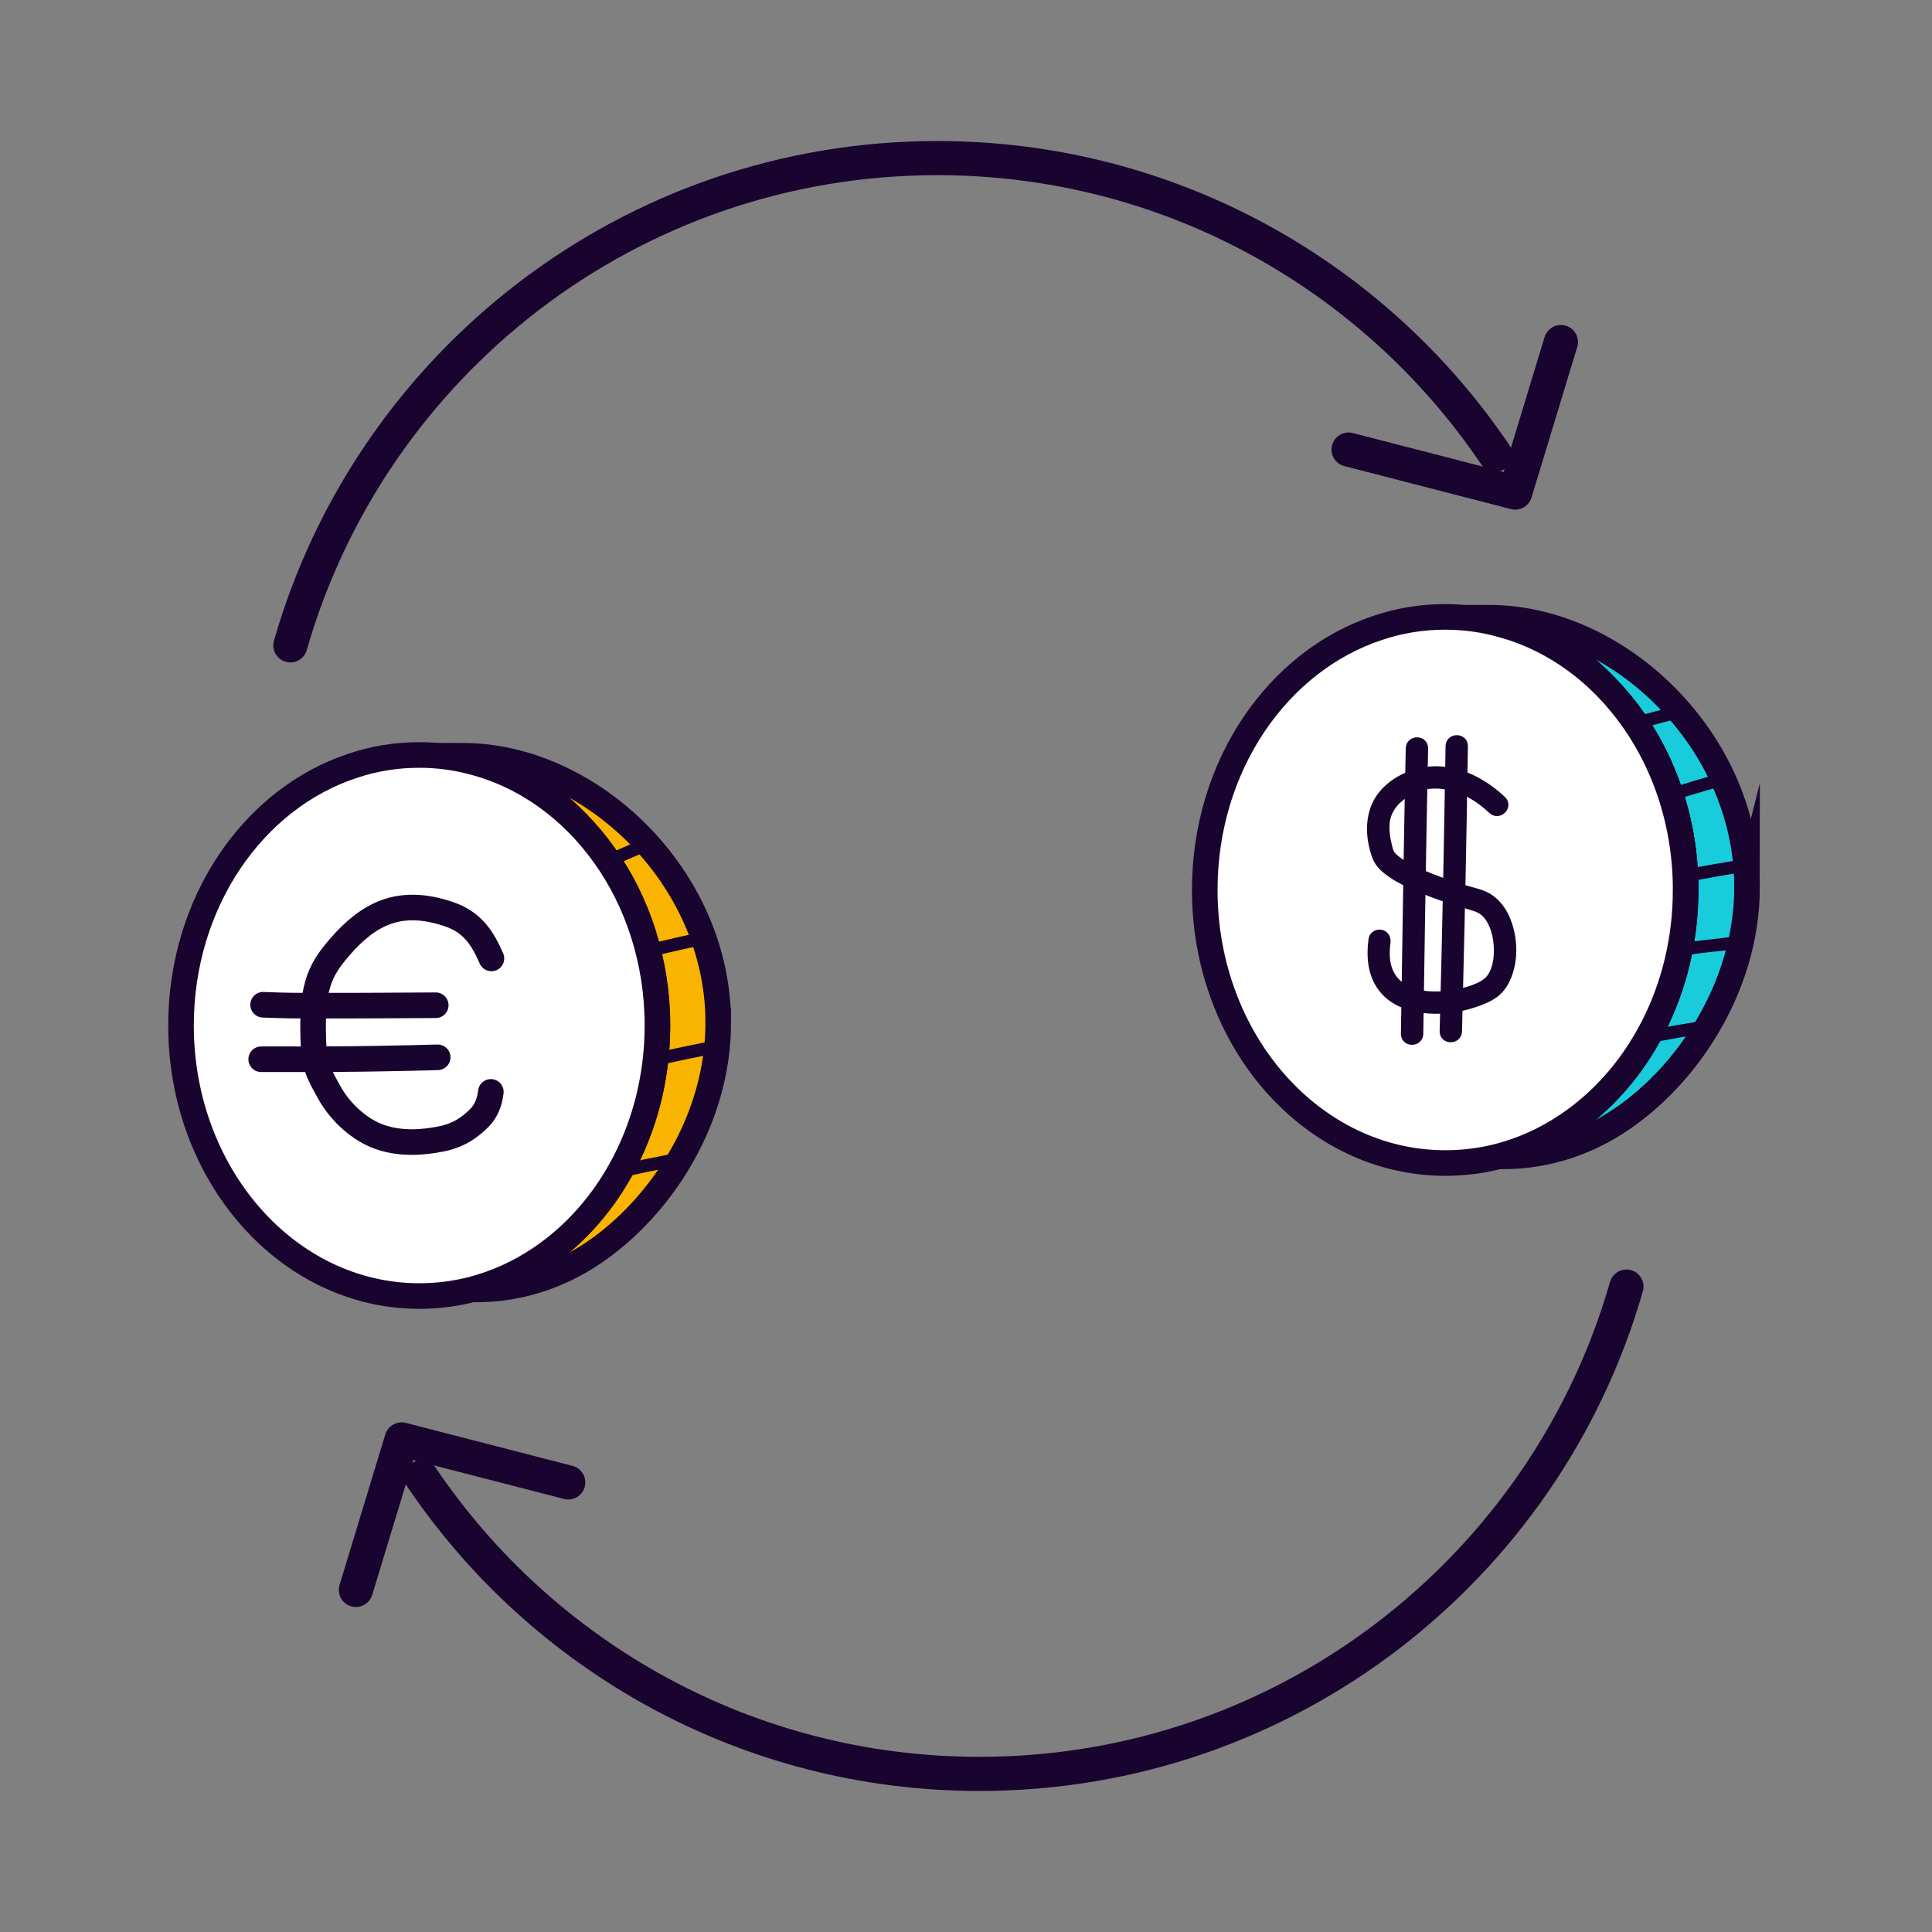 <?xml version="1.0" encoding="UTF-8"?><svg id="Capa_1" xmlns="http://www.w3.org/2000/svg" viewBox="0 0 100 100"><rect x="0" y="0" width="100" height="100" fill="#808080" stroke="none"/><defs><style>.cls-1{fill:#f8b400;}.cls-2{fill:#fff;}.cls-3,.cls-4{fill:#19042f;}.cls-5{fill:#18ccdc;}.cls-6,.cls-4,.cls-7,.cls-8{stroke:#19042f;}.cls-6,.cls-4,.cls-8{stroke-miterlimit:10;}.cls-6,.cls-7{stroke-linecap:round;}.cls-6,.cls-7,.cls-8{fill:none;}.cls-6,.cls-8{stroke-width:1.325px;}.cls-4{stroke-width:.5px;}.cls-7{stroke-linejoin:round;stroke-width:1.767px;}</style></defs><g id="boxes-arrows"><path class="cls-7" d="m15.029,33.405c4.17-14.564,17.584-25.222,33.488-25.222,12.022,0,22.622,6.091,28.881,15.356"/><polyline class="cls-7" points="69.801 23.269 78.426 25.495 80.792 17.704"/><path class="cls-7" d="m84.184,66.594c-4.17,14.564-17.584,25.223-33.488,25.223-12.022,0-22.622-6.091-28.881-15.357"/><polyline class="cls-7" points="29.412 76.73 20.787 74.504 18.421 82.295"/><g id="dollar"><path class="cls-5" d="m90.427,45.912c0,2.611-.795,5.092-2.05,7.213-1.176,1.989-2.758,3.664-4.473,4.822-1.787,1.208-3.869,1.906-6.102,1.906-.072,0-.14,0-.212-.007,1.266-.331,2.452-.874,3.531-1.604,3.664-2.449,6.127-6.991,6.127-12.179,0-3.855-1.356-7.346-3.56-9.892-.079-.097-.162-.191-.248-.284-1.938-2.19-4.534-3.686-7.577-3.905-.029-.004-.058-.004-.09-.007.133-.007,1.241,0,1.32,0,3.643,0,7.296,1.899,9.853,4.865,2.114,2.449,3.481,5.631,3.481,9.073"/><path class="cls-8" d="m90.427,45.912c0,2.611-.795,5.092-2.05,7.213-1.176,1.989-2.758,3.664-4.473,4.822-1.787,1.208-3.869,1.906-6.102,1.906-.072,0-.14,0-.212-.007,1.266-.331,2.452-.874,3.531-1.604,3.664-2.449,6.127-6.991,6.127-12.179,0-3.855-1.356-7.346-3.56-9.892-.079-.097-.162-.191-.248-.284-1.938-2.19-4.534-3.686-7.577-3.905-.029-.004-.058-.004-.09-.007.133-.007,1.241,0,1.32,0,3.643,0,7.296,1.899,9.853,4.865,2.114,2.449,3.481,5.631,3.481,9.073Z"/><path class="cls-2" d="m87.248,46.063c0-3.582-1.305-7.21-3.56-9.892,2.204,2.546,3.56,6.038,3.56,9.892"/><path class="cls-8" d="m87.248,46.063c0-3.582-1.305-7.21-3.56-9.892,2.204,2.546,3.56,6.038,3.56,9.892Z"/><path class="cls-2" d="m87.248,46.063c0,5.189-2.463,9.731-6.127,12.179-1.079.73-2.265,1.273-3.531,1.604-.895.234-1.83.352-2.783.352-6.875,0-12.449-6.325-12.449-14.136,0-6.44,3.787-11.863,8.968-13.567,1.104-.374,2.276-.565,3.481-.565.327,0,.651.014.967.043.032.004.061.004.09.007.575.058,1.14.158,1.69.306,2.255.572,4.279,1.841,5.887,3.6.086.093.169.187.248.284,2.204,2.546,3.56,6.038,3.56,9.892"/><path class="cls-8" d="m87.248,46.063c0,5.189-2.463,9.731-6.127,12.179-1.079.73-2.265,1.273-3.531,1.604-.895.234-1.83.352-2.783.352-6.875,0-12.449-6.325-12.449-14.136,0-6.44,3.787-11.863,8.968-13.567,1.104-.374,2.276-.565,3.481-.565.327,0,.651.014.967.043.032.004.061.004.09.007.575.058,1.14.158,1.69.306,2.255.572,4.279,1.841,5.887,3.6.086.093.169.187.248.284,2.204,2.546,3.56,6.038,3.56,9.892Z"/><path class="cls-4" d="m77.723,41.433c-.967-.91-2.233-1.586-3.594-1.517-.925.047-1.9.483-2.509,1.193-.76.885-.738,2.173-.347,3.222.142.382.47.651.798.874.415.282.875.496,1.334.692.916.39,1.863.701,2.818.977.353.102.627.242.851.55.26.357.399.798.461,1.231.103.719.027,1.752-.575,2.217-.477.369-1.312.565-1.941.647-.743.097-1.563.071-2.214-.245-.69-.335-1.073-.95-1.116-1.742-.013-.25-.002-.503.033-.752.024-.177-.044-.351-.23-.405-.154-.044-.38.054-.405.23-.132.949-.046,1.957.637,2.689.562.602,1.392.851,2.191.913.812.063,1.658-.063,2.427-.328.338-.117.699-.256.989-.469.356-.262.58-.652.718-1.065.3-.896.224-1.956-.159-2.814-.184-.413-.468-.787-.852-1.033-.336-.215-.755-.29-1.132-.405-1.003-.306-2.014-.641-2.945-1.128-.345-.18-.761-.411-.982-.7-.112-.147-.156-.373-.215-.635-.069-.306-.107-.616-.094-.929.04-.941.726-1.559,1.543-1.919,1.003-.442,2.199-.159,3.102.387.343.207.654.455.946.73.308.29.774-.174.465-.465"/><path class="cls-4" d="m73.011,38.731c-.042,2.122-.084,4.244-.12,6.367-.024,1.457-.045,2.914-.067,4.371-.02,1.348-.041,2.696-.063,4.043-.007.424.651.424.658,0,.033-2.036.064-4.073.094-6.109.022-1.481.046-2.961.074-4.442.026-1.41.054-2.819.082-4.229.008-.423-.649-.423-.658,0"/><path class="cls-4" d="m75.072,38.619c-.059,3.632-.124,7.265-.211,10.896-.031,1.288-.063,2.576-.095,3.865-.01.423.647.423.658,0,.091-3.683.179-7.365.243-11.048.022-1.238.042-2.475.062-3.713.007-.423-.651-.423-.658,0"/><path class="cls-3" d="m85.513,53.966c1.01-.196,2.022-.374,3.039-.538.175-.028.273-.247.229-.405-.051-.187-.228-.258-.405-.229-1.016.164-2.028.342-3.038.538-.174.034-.274.243-.23.404.05.182.23.264.405.23"/><path class="cls-3" d="m87.032,49.503c1.034-.229,2.097-.244,3.137-.441.174-.033.274-.243.229-.405-.05-.183-.229-.263-.404-.229-1.04.196-2.102.211-3.137.441-.413.091-.238.725.175.634"/><path class="cls-3" d="m87.354,45.648c1.01-.196,2.022-.374,3.039-.538.175-.028.273-.247.229-.405-.051-.187-.228-.258-.405-.229-1.016.164-2.028.342-3.038.538-.174.034-.274.243-.23.404.05.182.23.264.405.23"/><path class="cls-3" d="m86.564,41.45c.863-.273,1.73-.532,2.601-.78.406-.115.233-.75-.175-.634-.871.248-1.737.507-2.601.78-.402.127-.23.762.175.634"/><path class="cls-3" d="m85.268,37.609c.586-.16,1.173-.311,1.764-.453.167-.04.283-.239.229-.404-.056-.174-.225-.273-.404-.23-.59.142-1.178.293-1.764.453-.166.045-.284.236-.23.404.055.17.227.278.405.23"/></g><g id="euro"><path class="cls-1" d="m37.177,52.928c0,5.016-2.953,9.551-6.465,11.923-1.77,1.196-3.834,1.889-6.045,1.889-.07,0-.14,0-.21-.007,1.252-.329,2.428-.867,3.498-1.588,3.631-2.428,6.072-6.926,6.072-12.068,0-6.674-4.587-13.529-11.378-13.958.084-.007,1.234,0,1.318,0,6.583,0,13.209,6.26,13.209,13.809"/><path class="cls-8" d="m37.177,52.928c0,5.016-2.953,9.551-6.465,11.923-1.77,1.196-3.834,1.889-6.045,1.889-.07,0-.14,0-.21-.007,1.252-.329,2.428-.867,3.498-1.588,3.631-2.428,6.072-6.926,6.072-12.068,0-6.674-4.587-13.529-11.378-13.958.084-.007,1.234,0,1.318,0,6.583,0,13.209,6.26,13.209,13.809Z"/><path class="cls-2" d="m34.029,53.077c0,5.142-2.442,9.64-6.072,12.068-1.07.721-2.246,1.259-3.498,1.588-.888.231-1.812.35-2.756.35-6.814,0-12.334-6.268-12.334-14.006,0-6.38,3.75-11.753,8.885-13.439,1.091-.371,2.253-.56,3.449-.56.937,0,1.847.119,2.721.35,5.499,1.399,9.605,6.975,9.605,13.649"/><path class="cls-8" d="m34.029,53.077c0,5.142-2.442,9.64-6.072,12.068-1.07.721-2.246,1.259-3.498,1.588-.888.231-1.812.35-2.756.35-6.814,0-12.334-6.268-12.334-14.006,0-6.38,3.75-11.753,8.885-13.439,1.091-.371,2.253-.56,3.449-.56.937,0,1.847.119,2.721.35,5.499,1.399,9.605,6.975,9.605,13.649Z"/><path class="cls-3" d="m32.31,60.915c.856-.192,1.713-.368,2.575-.533.177-.034.278-.246.233-.41-.051-.185-.232-.267-.41-.233-.861.165-1.719.341-2.575.533-.176.039-.279.243-.233.41.05.181.234.272.41.233"/><path class="cls-3" d="m34.354,55.08c.854-.192,1.709-.368,2.568-.533.177-.034.278-.246.233-.41-.051-.185-.233-.267-.41-.233-.859.165-1.714.342-2.568.533-.176.04-.279.243-.233.41.05.181.234.272.41.233"/><path class="cls-3" d="m34.133,49.417c.791-.19,1.583-.367,2.379-.533.176-.037.278-.244.233-.41-.05-.183-.233-.27-.41-.233-.796.166-1.588.343-2.379.533-.175.042-.279.241-.233.41.049.179.234.275.41.233"/><path class="cls-3" d="m31.858,44.758c.3-.132.601-.263.903-.391.041-.017-.062.026-.021.009.016-.007.033-.014.049-.021.03-.013.06-.025.09-.038.068-.028.136-.057.205-.085.174-.072.347-.143.521-.214.161-.066.293-.225.233-.41-.05-.155-.237-.303-.41-.233-.639.261-1.274.529-1.906.806-.16.07-.209.317-.12.456.107.166.285.195.456.12"/><path class="cls-6" d="m13.618,52.006c1.201.048,1.677.047,2.438.048,1.813.001,3.503-.003,6.498-.023"/><path class="cls-6" d="m13.519,54.826c2.726,0,4.823.017,9.135-.099"/><path class="cls-6" d="m25.436,49.608c-.461-1.05-.97-1.873-2.202-2.291-2.577-.875-4.172,0-5.662,1.718-1.101,1.27-1.45,2.158-1.351,4.911.044,1.217.272,1.612.834,2.62.567,1.017,1.573,1.927,2.603,2.284,1.03.357,2.143.313,3.204.095.555-.114,1.088-.342,1.541-.716.397-.327.878-.695,1.003-1.713"/></g></g></svg>
